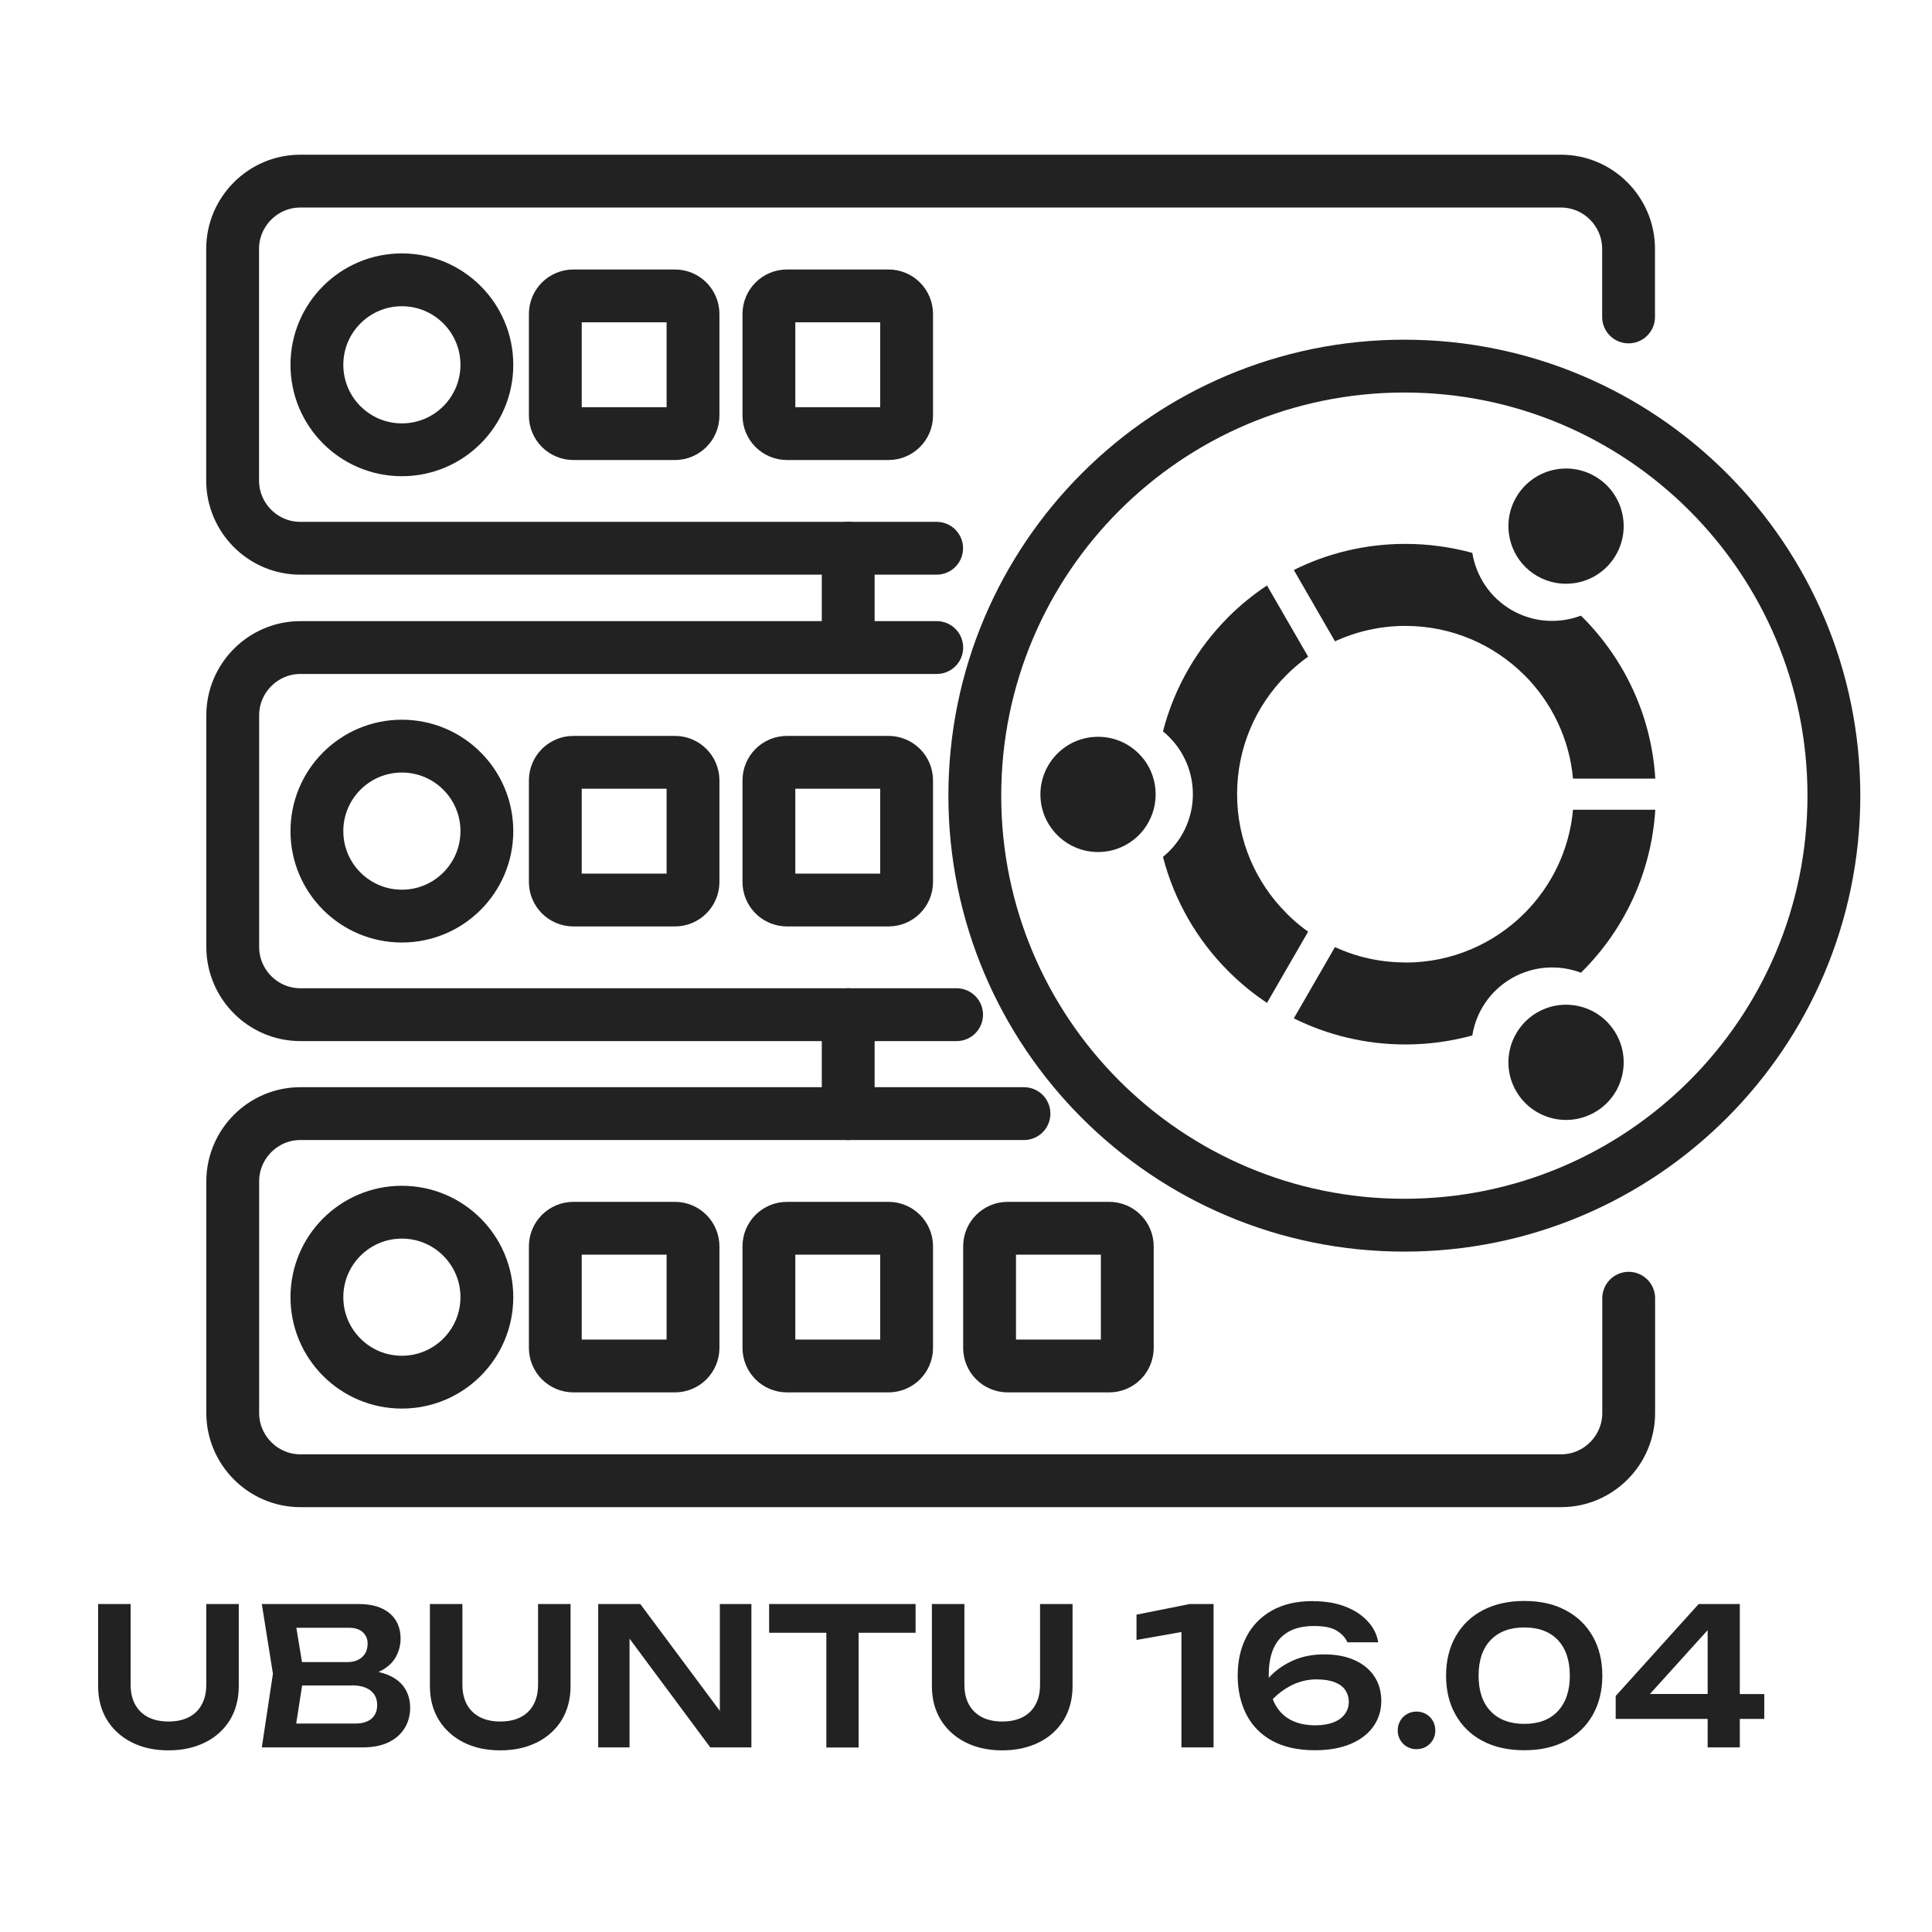 <?xml version="1.0" encoding="UTF-8"?> <svg xmlns="http://www.w3.org/2000/svg" width="256" height="256" viewBox="0 0 256 256" fill="none"><path fill-rule="evenodd" clip-rule="evenodd" d="M46.58 223.333H40.033L39.25 228.376H47.112C48.021 228.376 48.725 228.157 49.227 227.734C49.728 227.295 49.978 226.7 49.978 225.917C49.978 225.118 49.697 224.492 49.117 224.022C48.538 223.552 47.692 223.317 46.58 223.317V223.333ZM47.958 219.59C48.459 219.151 48.71 218.556 48.71 217.773C48.71 217.178 48.506 216.692 48.083 216.285C47.66 215.893 47.05 215.69 46.251 215.69H39.266L40.017 220.232H46.079C46.846 220.232 47.472 220.012 47.974 219.59H47.958ZM226.272 216.003L218.629 224.461H226.272V216.003ZM197.517 217.319C196.452 218.431 195.919 219.997 195.919 222.033C195.919 224.053 196.452 225.635 197.517 226.747C198.582 227.859 200.069 228.423 201.98 228.423C203.891 228.423 205.379 227.859 206.428 226.732C207.478 225.604 208.01 224.038 208.01 222.033C208.01 220.013 207.478 218.431 206.428 217.319C205.379 216.207 203.891 215.643 201.98 215.643C200.069 215.643 198.582 216.207 197.517 217.319ZM174.54 222.518C173.256 222.518 172.05 222.816 170.938 223.411C170.092 223.865 169.34 224.429 168.651 225.134C168.698 225.275 168.761 225.416 168.823 225.557C169.293 226.559 169.998 227.327 170.922 227.844C171.846 228.36 172.974 228.611 174.305 228.611C175.261 228.611 176.075 228.47 176.733 228.204C177.391 227.938 177.892 227.562 178.221 227.092C178.565 226.622 178.722 226.089 178.722 225.494C178.722 224.915 178.565 224.414 178.268 223.959C177.97 223.505 177.5 223.161 176.874 222.91C176.247 222.659 175.464 222.534 174.524 222.534L174.54 222.518ZM13 212.542H17.307V223.208C17.307 224.226 17.495 225.087 17.887 225.823C18.278 226.544 18.842 227.108 19.594 227.515C20.346 227.906 21.254 228.11 22.319 228.11C23.4 228.11 24.308 227.906 25.06 227.515C25.796 227.123 26.375 226.559 26.751 225.823C27.143 225.103 27.331 224.226 27.331 223.208V212.542H31.638V223.411C31.638 225.118 31.247 226.606 30.479 227.891C29.696 229.159 28.615 230.162 27.206 230.866C25.796 231.571 24.167 231.931 22.319 231.931C20.455 231.931 18.842 231.571 17.448 230.866C16.054 230.162 14.958 229.159 14.175 227.891C13.392 226.606 13 225.118 13 223.411V212.542ZM34.692 212.542H47.535C49.289 212.542 50.652 212.949 51.623 213.763C52.594 214.578 53.08 215.705 53.08 217.146C53.08 217.929 52.892 218.681 52.531 219.402C52.171 220.122 51.576 220.749 50.762 221.234C50.574 221.344 50.37 221.453 50.151 221.547C50.652 221.657 51.122 221.814 51.529 221.986C52.484 222.409 53.205 223.004 53.659 223.74C54.113 224.476 54.348 225.322 54.348 226.262C54.348 227.28 54.113 228.173 53.628 228.971C53.142 229.77 52.438 230.397 51.513 230.851C50.589 231.305 49.415 231.54 48.021 231.54H34.692L36.164 221.782L34.692 212.542ZM56.964 223.411V212.542H61.271V223.208C61.271 224.226 61.459 225.087 61.85 225.823C62.242 226.544 62.806 227.108 63.558 227.515C64.309 227.906 65.218 228.11 66.283 228.11C67.364 228.11 68.272 227.906 69.024 227.515C69.76 227.123 70.339 226.559 70.715 225.823C71.107 225.103 71.295 224.226 71.295 223.208V212.542H75.602V223.411C75.602 225.118 75.21 226.606 74.443 227.891C73.66 229.159 72.579 230.162 71.169 230.866C69.775 231.571 68.131 231.931 66.283 231.931C64.419 231.931 62.806 231.571 61.412 230.866C60.018 230.162 58.922 229.159 58.139 227.891C57.355 226.606 56.964 225.118 56.964 223.411ZM79.267 231.54V212.542H84.843L95.383 226.7V212.542H99.565V231.54H94.115L83.417 217.131V231.54H79.267ZM101.914 212.542H121.32V216.348H113.771V231.556H109.495V216.348H101.914V212.542ZM123.481 223.411V212.542H127.788V223.208C127.788 224.226 127.976 225.087 128.368 225.823C128.759 226.544 129.323 227.108 130.075 227.515C130.827 227.906 131.735 228.11 132.8 228.11C133.881 228.11 134.789 227.906 135.541 227.515C136.277 227.123 136.857 226.559 137.233 225.823C137.624 225.103 137.812 224.226 137.812 223.208V212.542H142.119V223.411C142.119 225.118 141.728 226.606 140.96 227.891C140.177 229.159 139.097 230.162 137.687 230.866C136.277 231.571 134.648 231.931 132.8 231.931C130.936 231.931 129.323 231.571 127.929 230.866C126.535 230.162 125.439 229.159 124.656 227.891C123.873 226.606 123.481 225.118 123.481 223.411ZM150.593 217.303V213.951L157.641 212.542H160.804V231.54H156.544V216.254L150.593 217.303ZM174.023 212.166C175.605 212.166 177.015 212.401 178.236 212.871C179.458 213.34 180.445 213.983 181.212 214.813C181.98 215.627 182.45 216.567 182.622 217.616H178.534C178.283 217.005 177.814 216.504 177.14 216.081C176.467 215.658 175.464 215.455 174.149 215.455C172.755 215.455 171.627 215.705 170.719 216.222C169.826 216.739 169.168 217.475 168.745 218.431C168.322 219.386 168.119 220.545 168.119 221.892C168.119 222.033 168.119 222.174 168.119 222.315C168.244 222.174 168.385 222.049 168.51 221.908C169.372 221.078 170.39 220.42 171.549 219.934C172.723 219.449 174.023 219.214 175.48 219.214C177.015 219.214 178.346 219.464 179.489 219.981C180.617 220.482 181.494 221.203 182.105 222.127C182.716 223.051 183.029 224.132 183.029 225.353C183.029 226.638 182.684 227.765 181.98 228.768C181.275 229.755 180.272 230.522 178.957 231.086C177.641 231.634 176.075 231.916 174.227 231.916C171.987 231.916 170.092 231.493 168.573 230.663C167.054 229.833 165.91 228.658 165.143 227.17C164.391 225.667 163.999 223.959 163.999 222.033C163.999 220.107 164.375 218.399 165.143 216.911C165.91 215.423 167.022 214.264 168.51 213.419C169.998 212.573 171.815 212.15 173.976 212.15L174.023 212.166ZM186.428 231.446C186.052 231.227 185.754 230.929 185.535 230.553C185.316 230.177 185.206 229.754 185.206 229.3C185.206 228.83 185.316 228.407 185.535 228.016C185.754 227.64 186.052 227.342 186.428 227.123C186.804 226.904 187.226 226.794 187.681 226.794C188.151 226.794 188.573 226.904 188.965 227.123C189.341 227.342 189.638 227.64 189.858 228.016C190.077 228.392 190.187 228.815 190.187 229.3C190.187 229.754 190.077 230.177 189.858 230.553C189.638 230.929 189.341 231.227 188.965 231.446C188.589 231.665 188.166 231.775 187.681 231.775C187.226 231.775 186.804 231.665 186.428 231.446ZM196.467 230.694C194.917 229.88 193.726 228.721 192.881 227.233C192.035 225.745 191.612 224.022 191.612 222.033C191.612 220.06 192.035 218.321 192.881 216.833C193.726 215.345 194.917 214.186 196.467 213.372C198.018 212.557 199.85 212.135 201.98 212.135C204.095 212.135 205.927 212.542 207.462 213.372C209.013 214.186 210.203 215.345 211.049 216.833C211.894 218.321 212.317 220.044 212.317 222.033C212.317 224.006 211.894 225.745 211.049 227.233C210.203 228.721 209.013 229.864 207.462 230.694C205.911 231.509 204.095 231.916 201.98 231.916C199.85 231.916 198.018 231.509 196.467 230.694ZM214.087 224.727L225.082 212.542H230.533V224.476H233.775V227.765H230.533V231.54H226.272V227.765H214.087V224.727Z" fill="#222222"></path><path d="M124.108 72.647H39.782C34.849 72.647 30.824 68.606 30.824 63.672V32.975C30.824 28.041 34.865 24 39.782 24H206.836C211.769 24 215.794 28.041 215.794 32.975V41.996" stroke="#222222" stroke-width="7" stroke-miterlimit="22.926" stroke-linecap="round" stroke-linejoin="round"></path><path d="M53.252 59.6C59.472 59.6 64.513 54.559 64.513 48.339C64.513 42.12 59.472 37.078 53.252 37.078C47.033 37.078 41.991 42.12 41.991 48.339C41.991 54.559 47.033 59.6 53.252 59.6Z" stroke="#222222" stroke-width="7" stroke-miterlimit="22.926" stroke-linecap="round" stroke-linejoin="round"></path><path d="M89.432 39.208H75.978C74.654 39.208 73.582 40.281 73.582 41.604V55.058C73.582 56.382 74.654 57.455 75.978 57.455H89.432C90.755 57.455 91.828 56.382 91.828 55.058V41.604C91.828 40.281 90.755 39.208 89.432 39.208Z" stroke="#222222" stroke-width="7" stroke-miterlimit="22.926" stroke-linecap="round" stroke-linejoin="round"></path><path d="M117.734 39.208H104.28C102.956 39.208 101.884 40.281 101.884 41.604V55.058C101.884 56.382 102.956 57.455 104.28 57.455H117.734C119.057 57.455 120.13 56.382 120.13 55.058V41.604C120.13 40.281 119.057 39.208 117.734 39.208Z" stroke="#222222" stroke-width="7" stroke-miterlimit="22.926" stroke-linecap="round" stroke-linejoin="round"></path><path d="M135.682 147.559H39.798C34.864 147.559 30.839 151.6 30.839 156.534V187.232C30.839 192.165 34.88 196.206 39.798 196.206H206.851C211.785 196.206 215.81 192.165 215.81 187.232V172.023" stroke="#222222" stroke-width="7" stroke-miterlimit="22.926" stroke-linecap="round" stroke-linejoin="round"></path><path d="M53.252 183.144C59.472 183.144 64.513 178.102 64.513 171.883C64.513 165.664 59.472 160.622 53.252 160.622C47.033 160.622 41.991 165.664 41.991 171.883C41.991 178.102 47.033 183.144 53.252 183.144Z" stroke="#222222" stroke-width="7" stroke-miterlimit="22.926" stroke-linecap="round" stroke-linejoin="round"></path><path d="M89.432 162.752H75.978C74.654 162.752 73.582 163.825 73.582 165.148V178.602C73.582 179.926 74.654 180.998 75.978 180.998H89.432C90.755 180.998 91.828 179.926 91.828 178.602V165.148C91.828 163.825 90.755 162.752 89.432 162.752Z" stroke="#222222" stroke-width="7" stroke-miterlimit="22.926" stroke-linecap="round" stroke-linejoin="round"></path><path d="M117.734 162.752H104.28C102.956 162.752 101.884 163.825 101.884 165.148V178.602C101.884 179.926 102.956 180.998 104.28 180.998H117.734C119.057 180.998 120.13 179.926 120.13 178.602V165.148C120.13 163.825 119.057 162.752 117.734 162.752Z" stroke="#222222" stroke-width="7" stroke-miterlimit="22.926" stroke-linecap="round" stroke-linejoin="round"></path><path d="M146.975 162.752H133.521C132.197 162.752 131.125 163.825 131.125 165.148V178.602C131.125 179.926 132.197 180.998 133.521 180.998H146.975C148.298 180.998 149.371 179.926 149.371 178.602V165.148C149.371 163.825 148.298 162.752 146.975 162.752Z" stroke="#222222" stroke-width="7" stroke-miterlimit="22.926" stroke-linecap="round" stroke-linejoin="round"></path><path d="M126.754 134.45H39.798C34.864 134.45 30.839 130.409 30.839 125.476V94.778C30.839 89.844 34.88 85.803 39.798 85.803H124.123" stroke="#222222" stroke-width="7" stroke-miterlimit="22.926" stroke-linecap="round" stroke-linejoin="round"></path><path d="M53.252 121.388C59.472 121.388 64.513 116.346 64.513 110.127C64.513 103.908 59.472 98.866 53.252 98.866C47.033 98.866 41.991 103.908 41.991 110.127C41.991 116.346 47.033 121.388 53.252 121.388Z" stroke="#222222" stroke-width="7" stroke-miterlimit="22.926" stroke-linecap="round" stroke-linejoin="round"></path><path d="M89.432 101.011H75.978C74.654 101.011 73.582 102.084 73.582 103.408V116.861C73.582 118.185 74.654 119.258 75.978 119.258H89.432C90.755 119.258 91.828 118.185 91.828 116.861V103.408C91.828 102.084 90.755 101.011 89.432 101.011Z" stroke="#222222" stroke-width="7" stroke-miterlimit="22.926" stroke-linecap="round" stroke-linejoin="round"></path><path d="M117.734 101.011H104.28C102.956 101.011 101.884 102.084 101.884 103.408V116.861C101.884 118.185 102.956 119.258 104.28 119.258H117.734C119.057 119.258 120.13 118.185 120.13 116.861V103.408C120.13 102.084 119.057 101.011 117.734 101.011Z" stroke="#222222" stroke-width="7" stroke-miterlimit="22.926" stroke-linecap="round" stroke-linejoin="round"></path><path d="M112.392 72.647V85.803" stroke="#222222" stroke-width="7" stroke-miterlimit="22.926" stroke-linecap="round" stroke-linejoin="round"></path><path d="M112.392 134.45V147.559" stroke="#222222" stroke-width="7" stroke-miterlimit="22.926" stroke-linecap="round" stroke-linejoin="round"></path><path d="M186.083 162.345C217.518 162.345 243 136.862 243 105.428C243 73.994 217.518 48.511 186.083 48.511C154.649 48.511 129.167 73.994 129.167 105.428C129.167 136.862 154.649 162.345 186.083 162.345Z" stroke="#222222" stroke-width="7" stroke-miterlimit="22.926" stroke-linecap="round" stroke-linejoin="round"></path><path fill-rule="evenodd" clip-rule="evenodd" d="M170.452 121.012C171.345 121.905 172.3 122.719 173.334 123.455L167.884 132.884C166.035 131.662 164.328 130.253 162.762 128.687C158.643 124.567 155.604 119.367 154.101 113.541C156.513 111.583 158.063 108.592 158.063 105.225C158.063 101.873 156.513 98.881 154.101 96.908C155.604 91.082 158.643 85.882 162.762 81.762C164.328 80.196 166.035 78.802 167.884 77.581L173.334 87.009C172.3 87.746 171.345 88.56 170.452 89.453C166.411 93.493 163.921 99.069 163.921 105.225C163.921 111.38 166.411 116.956 170.452 120.996V121.012ZM201.996 89.468C197.955 85.427 192.379 82.937 186.224 82.937C182.888 82.937 179.74 83.673 176.889 84.973L171.439 75.529C175.887 73.305 180.915 72.068 186.224 72.068C189.294 72.068 192.27 72.49 195.089 73.258C195.59 76.328 197.407 79.163 200.304 80.838C203.202 82.514 206.569 82.671 209.482 81.575C209.545 81.653 209.623 81.716 209.686 81.778C215.231 87.338 218.833 94.841 219.334 103.173H208.433C207.948 97.832 205.567 93.039 201.996 89.453V89.468ZM208.511 77.283C206.898 77.502 205.207 77.205 203.687 76.328C202.168 75.451 201.056 74.119 200.445 72.616C199.584 70.501 199.662 68.027 200.9 65.897C203.014 62.247 207.681 60.995 211.331 63.109C214.98 65.208 216.233 69.891 214.118 73.54C212.881 75.67 210.782 76.986 208.511 77.283ZM186.224 127.543C192.379 127.543 197.955 125.053 201.996 121.012C205.583 117.425 207.948 112.633 208.433 107.292H219.334C218.817 115.624 215.231 123.142 209.686 128.687C209.623 128.749 209.545 128.828 209.482 128.89C206.585 127.794 203.218 127.95 200.304 129.626C197.407 131.302 195.574 134.137 195.089 137.207C192.27 137.974 189.294 138.397 186.224 138.397C180.915 138.397 175.887 137.144 171.439 134.936L176.889 125.491C179.724 126.807 182.888 127.528 186.224 127.528V127.543ZM200.445 137.865C201.072 136.361 202.168 135.03 203.687 134.153C205.207 133.276 206.898 132.978 208.511 133.197C210.782 133.495 212.881 134.811 214.118 136.941C216.233 140.606 214.98 145.273 211.331 147.371C207.681 149.486 203.014 148.233 200.9 144.584C199.662 142.454 199.584 139.979 200.445 137.865ZM151.548 100.588C152.535 101.873 153.13 103.502 153.13 105.256C153.13 107.01 152.535 108.623 151.548 109.923C150.154 111.724 147.961 112.899 145.502 112.899C141.289 112.899 137.859 109.469 137.859 105.271C137.859 101.058 141.274 97.628 145.502 97.628C147.961 97.628 150.154 98.787 151.548 100.604V100.588Z" fill="#222222"></path></svg> 